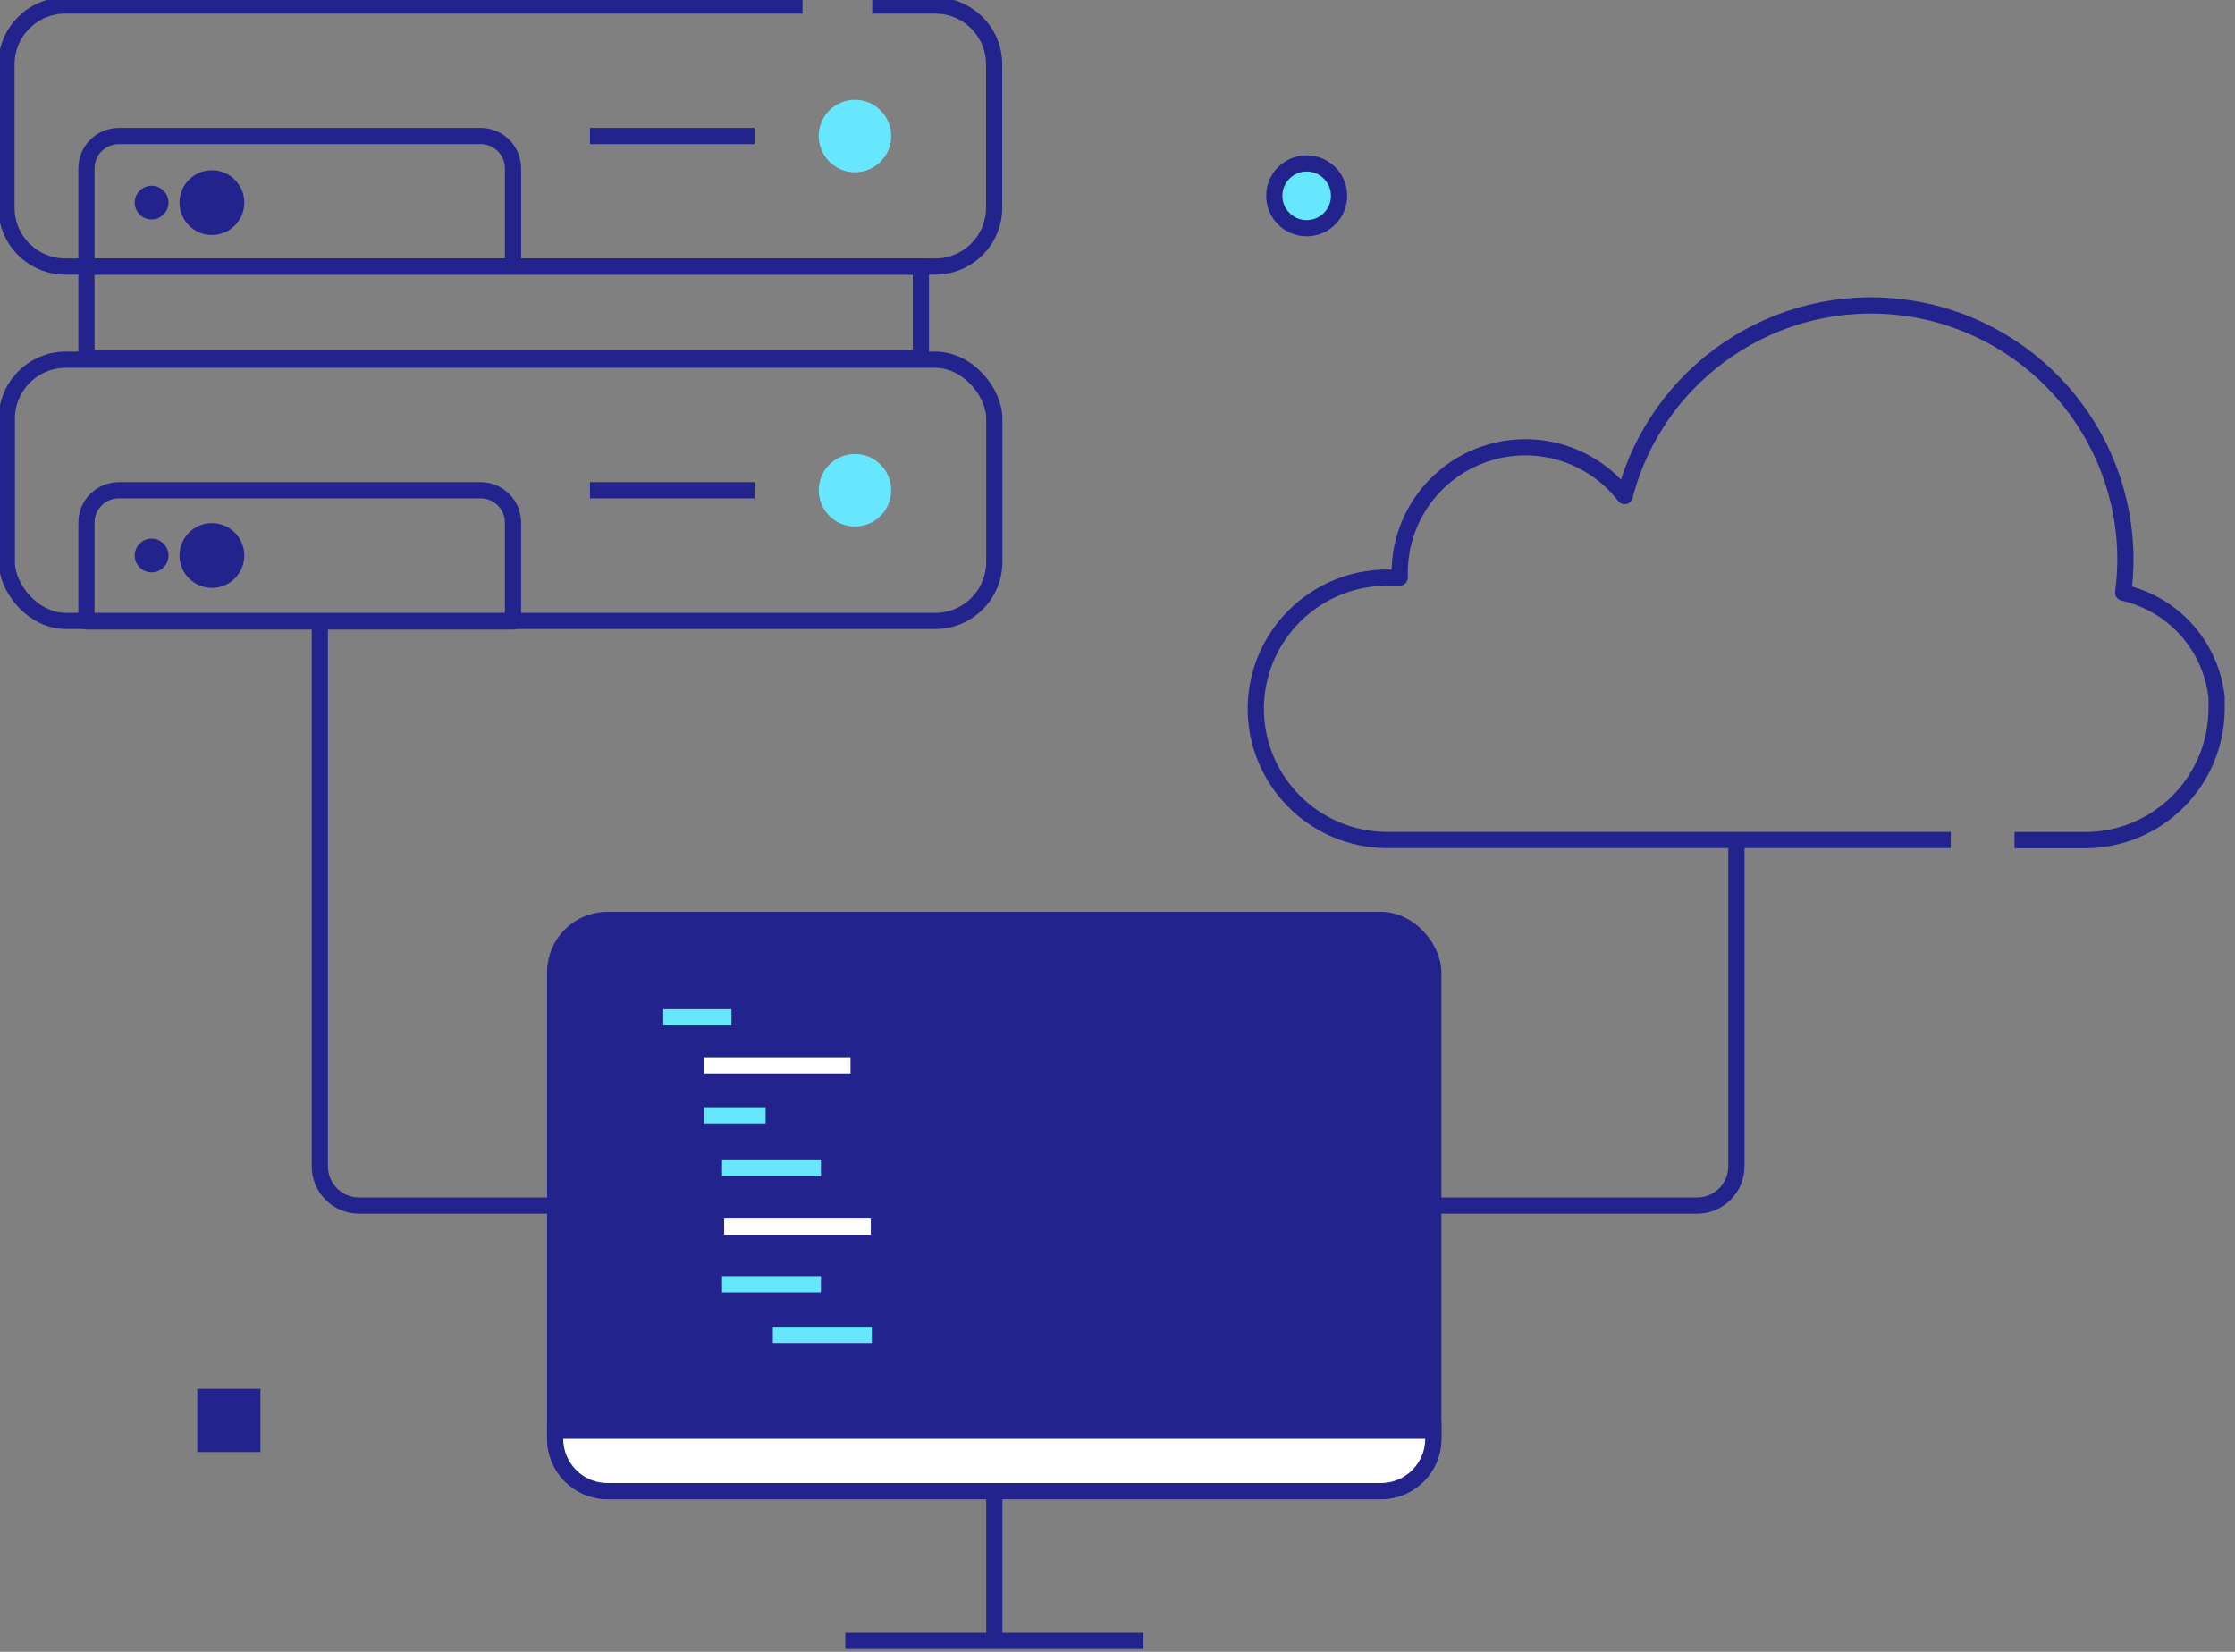 <svg xmlns="http://www.w3.org/2000/svg" width="69" height="51" viewBox="0 0 69 51">
    <rect x="0" y="0" width="69" height="51" fill="#808080" stroke="none"/>
    <g fill="none" fill-rule="evenodd">
        <circle cx="40.34" cy="6.046" r="1" fill="#67E7FD" fill-rule="nonzero" stroke="#22238D" stroke-linejoin="round" stroke-width=".5"/>
        <path fill="#22238D" fill-rule="nonzero" d="M6.09 42.88H8.041V44.831H6.09z"/>
        <rect width="27.11" height="17.632" x="17.139" y="28.402" fill="#FFF" fill-rule="nonzero" stroke="#22238D" stroke-linejoin="round" stroke-width=".5" rx="1.615"/>
        <path fill="#FFF" fill-rule="nonzero" stroke="#22238D" stroke-linejoin="round" stroke-width=".5" d="M17.14 43.93h27.11v.493c0 .892-.724 1.615-1.616 1.615h-23.88c-.892 0-1.615-.723-1.615-1.615v-.493z"/>
        <path stroke="#22238D" stroke-linejoin="round" stroke-width=".5" d="M30.696 46.038v4.625M26.097 50.663h9.2M26.928.17h1.943c1.006 0 1.821.815 1.821 1.821v4.418c0 .484-.192.948-.535 1.29-.342.341-.806.532-1.29.531H2.019C1.013 8.23.198 7.415.198 6.41V1.991C.198.985 1.013.17 2.019.17h22.757"/>
        <circle cx="26.395" cy="4.2" r="1.119" fill="#67E7FD" fill-rule="nonzero"/>
        <path fill="#22238D" fill-rule="nonzero" d="M5.202 17.151c0 .288-.234.521-.521.521-.288 0-.521-.233-.521-.52 0-.288.233-.522.52-.522.139 0 .271.055.369.153.098.098.153.23.153.368z"/>
        <circle cx="6.542" cy="17.151" r="1" fill="#22238D" fill-rule="nonzero"/>
        <path fill="#22238D" fill-rule="nonzero" d="M5.202 6.256c0 .287-.234.52-.521.52-.288 0-.521-.233-.521-.52 0-.288.233-.521.52-.521.139 0 .271.055.369.152.098.098.153.23.153.369z"/>
        <circle cx="6.542" cy="6.256" r="1" fill="#22238D" fill-rule="nonzero"/>
        <path stroke="#22238D" stroke-linejoin="round" stroke-width=".5" d="M23.294 4.2h-5.08M3.667 4.2H14.84c.551 0 .998.447.998.997V8.23H2.669V5.202c0-.266.104-.52.291-.708.187-.188.442-.294.707-.294zM2.669 8.23H28.43V11.041H2.669z"/>
        <rect width="30.486" height="8.065" x=".21" y="11.106" stroke="#22238D" stroke-linejoin="round" stroke-width=".5" rx="1.821"/>
        <circle cx="26.395" cy="15.136" r="1.119" fill="#67E7FD" fill-rule="nonzero"/>
        <path stroke="#22238D" stroke-linejoin="round" stroke-width=".5" d="M23.294 15.136h-5.08M3.667 15.136H14.84c.268 0 .525.108.713.3.188.19.29.45.285.718v3.033H2.669v-3.033c-.005-.268.098-.527.285-.719.188-.191.445-.299.713-.299h0zM60.226 25.935H42.808c-2.235-.013-4.039-1.828-4.039-4.063h0c.011-2.225 1.813-4.027 4.039-4.038h.404v-.146c-.001-1.659 1.054-3.135 2.624-3.67 1.57-.537 3.308-.014 4.322 1.3.99-3.83 4.675-6.325 8.6-5.824 3.924.501 6.863 3.843 6.859 7.799-.003.336-.025.672-.069 1.005 1.553.35 2.712 1.648 2.884 3.231v.347h0c-.002 2.243-1.82 4.06-4.063 4.063h-2.177"/>
        <path stroke="#22238D" stroke-linejoin="round" stroke-width=".5" d="M53.607 25.802V36.01c0 .67-.543 1.211-1.212 1.211h-8.146M9.874 19.167V36.01c0 .67.542 1.211 1.212 1.211h6.057"/>
        <path fill="#22238D" fill-rule="nonzero" d="M18.96 28.402h23.472c1.004 0 1.817.814 1.817 1.818v14.203H17.14v-14.2c0-.483.19-.946.533-1.288.341-.342.805-.534 1.289-.533z"/>
        <path stroke="#67E7FD" stroke-linejoin="round" stroke-width=".5" d="M20.475 31.407h2.108"/>
        <path stroke="#FFF" stroke-linejoin="round" stroke-width=".5" d="M21.727 32.89h4.531"/>
        <path stroke="#67E7FD" stroke-linejoin="round" stroke-width=".5" d="M21.727 34.436h1.91M22.292 36.072h3.053"/>
        <path stroke="#FFF" stroke-linejoin="round" stroke-width=".5" d="M22.357 37.873h4.527"/>
        <path stroke="#67E7FD" stroke-linejoin="round" stroke-width=".5" d="M22.292 39.646h3.053M23.86 41.212h3.056"/>
    </g>
</svg>
